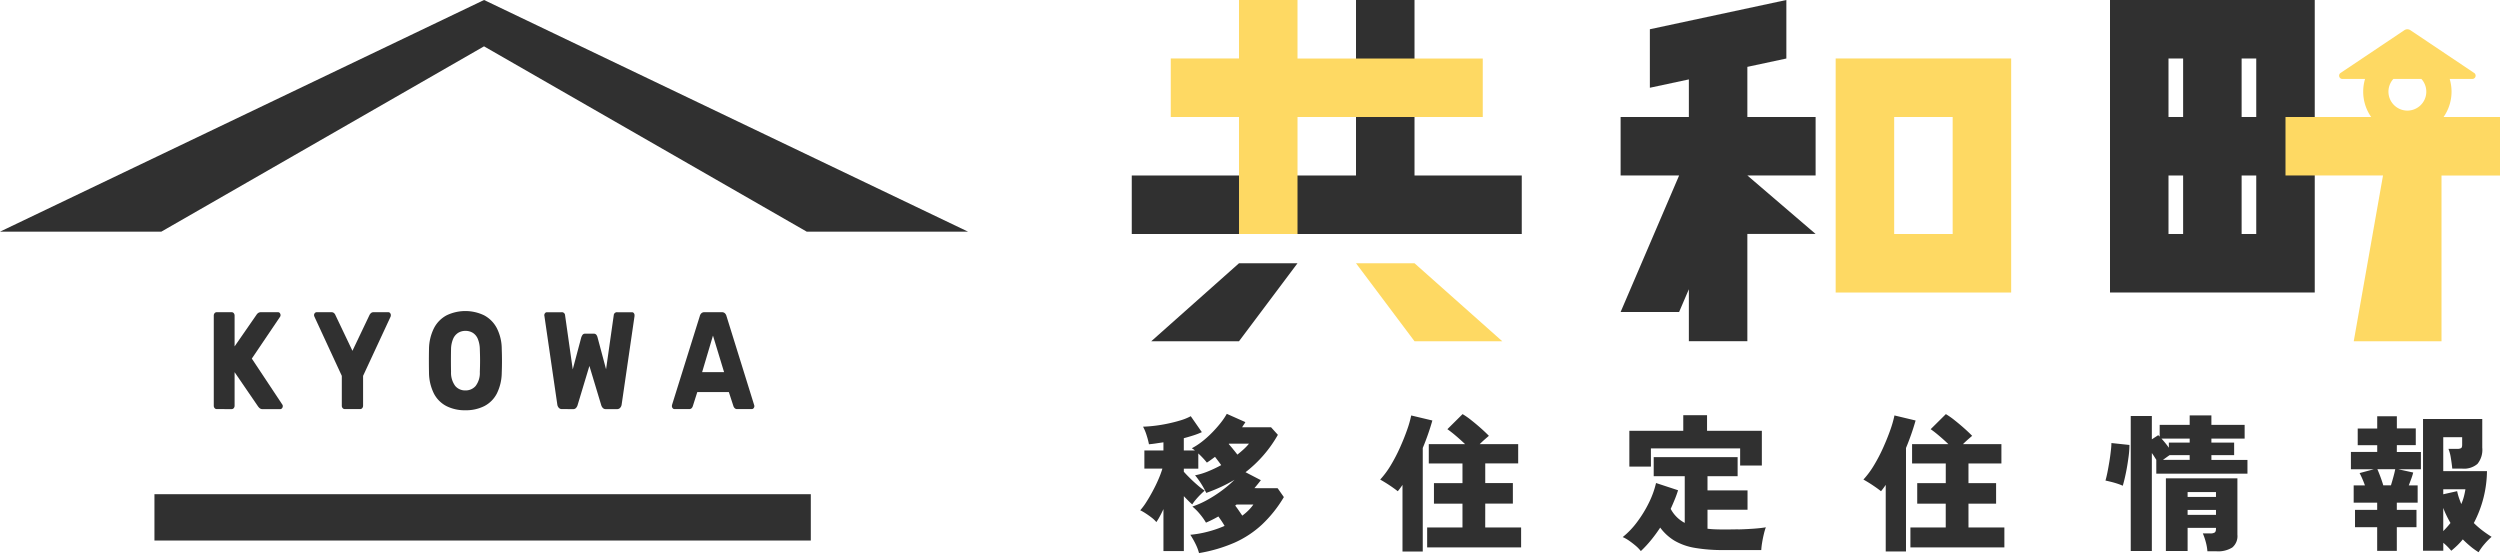 <svg xmlns="http://www.w3.org/2000/svg" width="296" height="66" viewBox="0 0 296 66"><g id="logo" transform="translate(-2060 -44)"><path id="長方形_2082" data-name="長方形 2082" transform="translate(2060 44)" fill="none" d="M0 0h296v66H0z"/><path id="sub" d="M2234.589 107.108a12.981 12.981 0 01-.49 1.715q-.351 1-.84 2.089a19.4 19.4 0 01-1.084 2.082 10.352 10.352 0 01-1.26 1.705q.508.282 1.075.656c.379.251.714.492 1.007.725a8.607 8.607 0 00.559-.752v7.889h2.4v-12.26a29.044 29.044 0 001.137-3.253zm-18.567 8.607q.21-.246.4-.481t.367-.463l-1.819-.945a14.759 14.759 0 003.832-4.426l-.806-.892h-3.428a3.488 3.488 0 01.193-.306 3.16 3.16 0 00.193-.307l-2.2-.979a8.246 8.246 0 01-.743 1.093 14.44 14.44 0 01-1.033 1.162 11.715 11.715 0 01-1.179 1.05 7.91 7.91 0 01-1.191.77 1.961 1.961 0 01.368.262h-1.312V109.8q.593-.157 1.136-.332a8.92 8.92 0 001-.384l-1.313-1.889a6.345 6.345 0 01-1.172.481 18.253 18.253 0 01-3.052.647c-.518.063-.995.1-1.426.113a5.535 5.535 0 01.429 1.04 9.14 9.14 0 01.272 1.042c.266-.024.543-.055.83-.1s.579-.084.884-.131v.962h-2.257v2.151h2.135a11.219 11.219 0 01-.482 1.295c-.2.467-.431.933-.682 1.4s-.5.9-.752 1.286a7.2 7.2 0 01-.709.953 5.478 5.478 0 01.629.359q.367.236.719.508a3.248 3.248 0 01.559.533 6.367 6.367 0 00.394-.647q.219-.4.447-.892v4.967h2.415v-6.502q.262.28.515.533c.169.17.328.319.481.447a4.838 4.838 0 01.4-.543q.264-.315.56-.612c.2-.2.368-.356.508-.472a8.736 8.736 0 01-.778-.6q-.466-.395-.919-.84t-.768-.8v-.368h1.713v-1.8q.3.28.561.559t.454.525q.245-.157.49-.333t.473-.35l.367.481c.129.169.249.335.368.5a15.43 15.43 0 01-1.567.743 7.9 7.9 0 01-1.53.464 8.91 8.91 0 01.727 1 11.163 11.163 0 01.6 1.084q.928-.332 1.758-.717a16.33 16.33 0 001.584-.84 13.554 13.554 0 01-1.461 1.251 15.048 15.048 0 01-1.732 1.12 10.635 10.635 0 01-1.792.8 6.2 6.2 0 01.874.874 7.17 7.17 0 01.735 1.033 14.288 14.288 0 001.468-.734c.116.162.244.344.377.542s.253.39.358.577a13.143 13.143 0 01-2.012.691 12.583 12.583 0 01-2.046.359 9.825 9.825 0 01.614 1.076 5.636 5.636 0 01.418 1.093 17.937 17.937 0 004.2-1.233 11.878 11.878 0 003.244-2.135 14.86 14.86 0 002.6-3.262l-.734-1.049zm-2.519-4.61a24.627 24.627 0 00-.526-.621l.054-.035h2.345a5.444 5.444 0 01-.6.639q-.35.323-.77.656c-.146-.197-.316-.41-.506-.638zm1.82 7.233a6.412 6.412 0 01-.734.63c-.13-.186-.269-.39-.42-.612s-.293-.414-.42-.577l.157-.123h1.994a5.189 5.189 0 01-.577.683zm47.646-7.329h10.565v2.029h2.57v-4.111h-6.489v-1.854h-2.815v1.854h-6.384v4.233h2.554zm98.413 9.69a9.96 9.96 0 01-.98-.856 13.515 13.515 0 001.557-6.14h-5.177v-4.023h2.239v.892c0 .21-.041.345-.122.4a.842.842 0 01-.455.087h-1.048a4.835 4.835 0 01.287 1.093q.114.691.167 1.251h1.206a2.445 2.445 0 001.775-.559 2.643 2.643 0 00.57-1.924v-3.393h-7.014v15.6h2.4v-.945a7.267 7.267 0 01.944.945q.367-.3.718-.639a8.286 8.286 0 00.647-.709q.437.438.9.822a8.535 8.535 0 00.971.7 6.471 6.471 0 01.725-1 8.141 8.141 0 01.813-.822q-.599-.379-1.123-.779zm-4.6.1v-2.746a9.334 9.334 0 00.394.918q.217.446.463.866a10.856 10.856 0 01-.858.963zm2.44-4.076a5.819 5.819 0 01-.306.875 16.838 16.838 0 01-.272-.727 6.479 6.479 0 01-.219-.8l-1.643.368v-.594h2.624a8.661 8.661 0 01-.185.884zm-115.868.822h3.271v-2.431h-3.271v-2.327h3.9V110.5h-4.554q.281-.28.568-.534c.194-.169.365-.317.517-.446q-.35-.366-.909-.865t-1.156-.971a9.045 9.045 0 00-1.049-.736l-1.8 1.785q.453.315 1.022.8t1.076.971h-4.3v2.291h3.989v2.327h-3.377v2.431h3.377v2.816h-4.182v2.361h11.124v-2.361h-4.25zm29.954 3.044c-.606.011-1.179.018-1.714.018q-.525 0-1.007-.018a10.434 10.434 0 01-.918-.071v-2.248h4.74v-2.292h-4.74V114.3h3.567v-2.257h-9.936v2.257h3.674v5.528a3.958 3.958 0 01-1.663-1.662q.246-.54.472-1.093c.153-.367.286-.737.4-1.111l-2.607-.856a10.76 10.76 0 01-.856 2.361 14.153 14.153 0 01-1.391 2.264 9.521 9.521 0 01-1.7 1.776 4.423 4.423 0 01.77.437q.4.28.778.6a4.332 4.332 0 01.6.621 13.659 13.659 0 001.224-1.32 16.907 16.907 0 001.068-1.461 5.888 5.888 0 001.688 1.548 7.121 7.121 0 002.388.849 19.29 19.29 0 003.447.262h4.442a8.047 8.047 0 01.106-.9c.058-.355.129-.7.21-1.031a6.269 6.269 0 01.227-.762c-.418.071-.918.126-1.495.166s-1.171.069-1.776.084zm44.11-9.237c-.046.4-.1.817-.175 1.259s-.146.86-.226 1.252-.157.708-.228.952q.261.053.647.15c.256.063.51.136.761.218a5.763 5.763 0 01.639.246c.046-.141.114-.388.2-.744s.175-.772.264-1.251.162-.965.227-1.46a10.8 10.8 0 00.1-1.374l-2.133-.227a8.9 8.9 0 01-.078.986zm11.912.456h2.693v-1.487h-2.693v-.472h3.936v-1.627h-3.936v-1.12h-2.571v1.12h-3.552v1.4a.473.473 0 00-.087-.1 1.633 1.633 0 01-.088-.078l-.752.489v-2.763h-2.5v15.987h2.5v-11.6c.093.128.184.262.272.4s.172.273.254.4V114h10.794v-1.627h-4.268zm-2.571.559h-3.167l.4-.288c.138-.099.268-.189.385-.271h2.379zm0-2.047h-2.467v.612c-.127-.186-.268-.373-.419-.559s-.3-.361-.455-.525h3.342zm-2.817 12.839h2.572v-2.746h3.359v.1c0 .233-.053.385-.157.455a.935.935 0 01-.507.106h-.892a7.46 7.46 0 01.35 1.023 5.77 5.77 0 01.192 1.093h1.084a3.157 3.157 0 001.855-.446 1.748 1.748 0 00.612-1.513v-6.683h-8.467zm2.572-6.979h3.359v.577h-3.359zm0 2.116h3.359v.578h-3.359zm24.775-7.679h2.24v-1.976h-2.24V107.2h-2.326v1.452h-2.309v1.976h2.309v.8h-3.115v2.047h2.729l-1.7.455c.093.175.2.393.314.656s.223.528.315.8h-1.33v2.047h2.782v.856h-2.624v2.047h2.624v2.8h2.326v-2.8h2.328v-2.047h-2.328v-.856h2.467v-2.047h-1.05c.093-.246.189-.5.289-.77a7.053 7.053 0 00.235-.752l-1.766-.385h2.676v-2.049h-2.852zm-.421 3.8c-.091.339-.186.659-.279.962h-.909q-.122-.419-.324-.971c-.135-.368-.26-.679-.375-.936h2.116q-.088.441-.23.949zm-50.3 3.131h3.271v-2.431h-3.271v-2.327h3.9v-2.29h-4.548c.185-.186.376-.364.568-.534s.365-.317.516-.446q-.349-.366-.909-.865t-1.155-.971a9.045 9.045 0 00-1.049-.736l-1.8 1.785q.456.315 1.024.8c.379.321.737.645 1.076.971h-4.3v2.291h3.989v2.327h-3.38v2.431h3.376v2.816h-4.182v2.361h11.125v-2.361h-4.25zm-8.763-10.443a12.921 12.921 0 01-.49 1.715q-.352 1-.841 2.089a19.276 19.276 0 01-1.085 2.082 10.308 10.308 0 01-1.259 1.705c.339.188.7.406 1.075.656s.716.492 1.007.725a8.608 8.608 0 00.559-.752v7.889h2.4v-12.257a29.2 29.2 0 001.137-3.253z" transform="translate(-7.501 -13.917)" fill="#303030"/><g id="main" transform="translate(2194 44)"><path id="パス_1597" data-name="パス 1597" d="M2233.478 80.779V60h-6.927v20.779H2200v6.926h46.176v-6.926z" transform="translate(-2200 -60)" fill="#303030"/><path id="パス_1598" data-name="パス 1598" d="M2202 96.235h10.389l6.927-9.235h-6.927z" transform="translate(-2199.691 -55.831)" fill="#303030"/><path id="パス_1599" data-name="パス 1599" d="M2273.088 80.779v-6.926h-8.081v-5.937l4.618-.989V60l-16.161 3.463v6.927l4.618-.989v4.452H2250v6.926h6.926L2250 96.941h6.926l1.155-2.694v6.153h6.926V87.7h8.081l-8.081-6.926h8.081z" transform="translate(-2192.12 -60)" fill="#303030"/><path id="パス_1600" data-name="パス 1600" d="M2232.86 91.169h-6.927l6.927 9.235h10.39zm8.081-24.242h-21.934V60h-6.927v6.926H2204v6.926h8.081v13.854h6.927V73.853h21.934z" transform="translate(-2199.382 -60)" fill="#fed963"/><path id="パス_1601" data-name="パス 1601" d="M2317.316 60H2300v34.632h24.242V60zm-10.39 6.926h1.732v6.926h-1.732zm0 13.853h1.732v6.926h-1.732zm10.39 6.926h-1.732v-6.926h1.732zm0-13.853h-1.732v-6.926h1.732z" transform="translate(-2184.176 -60)" fill="#303030"/><path id="パス_1602" data-name="パス 1602" d="M2285.853 66H2272v27.706h20.779V66zm0 20.779h-6.926V72.926h6.926z" transform="translate(-2188.657 -59.074)" fill="#fed963"/><path id="パス_1603" data-name="パス 1603" d="M2336.716 73.39a5.243 5.243 0 00.944-3.006 5.308 5.308 0 00-.22-1.5h2.686a.387.387 0 00.212-.709l-7.553-5.064a.636.636 0 00-.71 0l-7.554 5.064a.387.387 0 00.212.709h2.686a5.307 5.307 0 00-.219 1.5 5.242 5.242 0 00.943 3.006H2318v6.926h11.545l-3.464 19.625h10.39V80.316h6.926V73.39zm-5.943-4.508h3.315a2.241 2.241 0 11-3.315 0z" transform="translate(-2181.397 -59.537)" fill="#fed963"/></g><g id="emblem" transform="translate(0 2)"><path id="長方形_635" data-name="長方形 635" transform="translate(2078.286 100.514)" fill="#303030" d="M0 0h77.714v5.486H0z"/><g id="グループ_1368" data-name="グループ 1368" transform="translate(2085.313 78.826)"><g id="グループ_1366" data-name="グループ 1366" fill="#303030"><path id="パス_1604" data-name="パス 1604" d="M2090.349 85.623a.316.316 0 01-.251-.115.434.434 0 01-.1-.295V74.562a.434.434 0 01.1-.295.316.316 0 01.251-.115h1.763a.316.316 0 01.251.115.44.44 0 01.1.295V78.2l2.588-3.736a.745.745 0 01.188-.206.556.556 0 01.356-.106h2.014a.258.258 0 01.21.106.379.379 0 01.084.238.338.338 0 01-.057.2l-3.343 4.948 3.609 5.44a.3.3 0 01.056.2.36.36 0 01-.091.238.266.266 0 01-.2.106h-2.084a.527.527 0 01-.384-.131 1.345 1.345 0 01-.176-.2l-2.77-4.047v3.966a.44.44 0 01-.1.295.316.316 0 01-.251.115z" transform="translate(-2090 -74.013)"/><path id="パス_1605" data-name="パス 1605" d="M2104.453 85.623a.324.324 0 01-.245-.115.418.418 0 01-.1-.295V81.69l-3.244-7.013-.028-.09a.261.261 0 01-.015-.09.361.361 0 01.091-.238.28.28 0 01.218-.106h1.748a.432.432 0 01.328.123.557.557 0 01.147.221l2.014 4.227 2.014-4.227a.77.77 0 01.161-.221.434.434 0 01.328-.123h1.749a.257.257 0 01.21.106.379.379 0 01.084.238.445.445 0 01-.007.09.632.632 0 01-.021.09l-3.258 7.013v3.524a.44.44 0 01-.1.295.32.32 0 01-.253.115z" transform="translate(-2088.951 -74.013)"/><path id="パス_1606" data-name="パス 1606" d="M2117.575 85.749a4.827 4.827 0 01-2.237-.49 3.458 3.458 0 01-1.483-1.476 5.638 5.638 0 01-.588-2.473q-.014-.7-.014-1.4t.014-1.42a5.658 5.658 0 01.594-2.473 3.583 3.583 0 011.49-1.509 5.128 5.128 0 014.441 0 3.615 3.615 0 011.5 1.509 5.46 5.46 0 01.588 2.473q.027.718.027 1.42t-.027 1.4a5.665 5.665 0 01-.588 2.473 3.456 3.456 0 01-1.483 1.476 4.83 4.83 0 01-2.234.49zm0-2.35a1.547 1.547 0 001.21-.523 2.541 2.541 0 00.5-1.664q.029-.718.028-1.355t-.028-1.322a3.367 3.367 0 00-.244-1.248 1.535 1.535 0 00-.594-.71 1.636 1.636 0 00-.867-.228 1.612 1.612 0 00-.853.228 1.575 1.575 0 00-.6.71 3.285 3.285 0 00-.251 1.248q-.013.685-.013 1.322t.013 1.355a2.619 2.619 0 00.5 1.664 1.526 1.526 0 001.199.524z" transform="translate(-2087.786 -74)"/><path id="パス_1607" data-name="パス 1607" d="M2127.546 85.623a.473.473 0 01-.378-.164.71.71 0 01-.167-.377l-1.525-10.47a.162.162 0 01-.014-.065V74.5a.361.361 0 01.091-.238.265.265 0 01.2-.106h1.734a.379.379 0 01.434.36l.909 6.407 1.007-3.785a1.287 1.287 0 01.14-.286.35.35 0 01.322-.156h1.007a.368.368 0 01.336.156.913.913 0 01.125.286l1.007 3.769.909-6.391a.38.38 0 01.433-.36h1.734a.258.258 0 01.21.106.379.379 0 01.084.238v.115l-1.525 10.47a.7.7 0 01-.168.377.468.468 0 01-.377.164h-1.329a.452.452 0 01-.364-.148.843.843 0 01-.167-.278l-1.413-4.686-1.412 4.686a.9.9 0 01-.162.278.428.428 0 01-.356.148z" transform="translate(-2086.329 -74.013)"/><path id="パス_1608" data-name="パス 1608" d="M2139.616 85.623a.264.264 0 01-.2-.106.357.357 0 01-.09-.238.718.718 0 01.014-.148l3.288-10.52a.674.674 0 01.174-.319.484.484 0 01.37-.139h2.07a.49.49 0 01.371.139.683.683 0 01.175.319l3.272 10.52a.368.368 0 01.028.148.359.359 0 01-.091.238.276.276 0 01-.216.106h-1.721a.387.387 0 01-.314-.123.634.634 0 01-.134-.221l-.545-1.672h-3.735l-.532 1.672a.66.66 0 01-.125.221.405.405 0 01-.335.123zm3.287-4.375h2.6l-1.315-4.326z" transform="translate(-2085.085 -74.013)"/></g></g><path id="パス_1613" data-name="パス 1613" d="M2117.313 40L2060 67.429h19.1l38.209-21.943 38.209 21.943h19.1z" transform="translate(0 2)" fill="#303030"/></g></g></svg>
